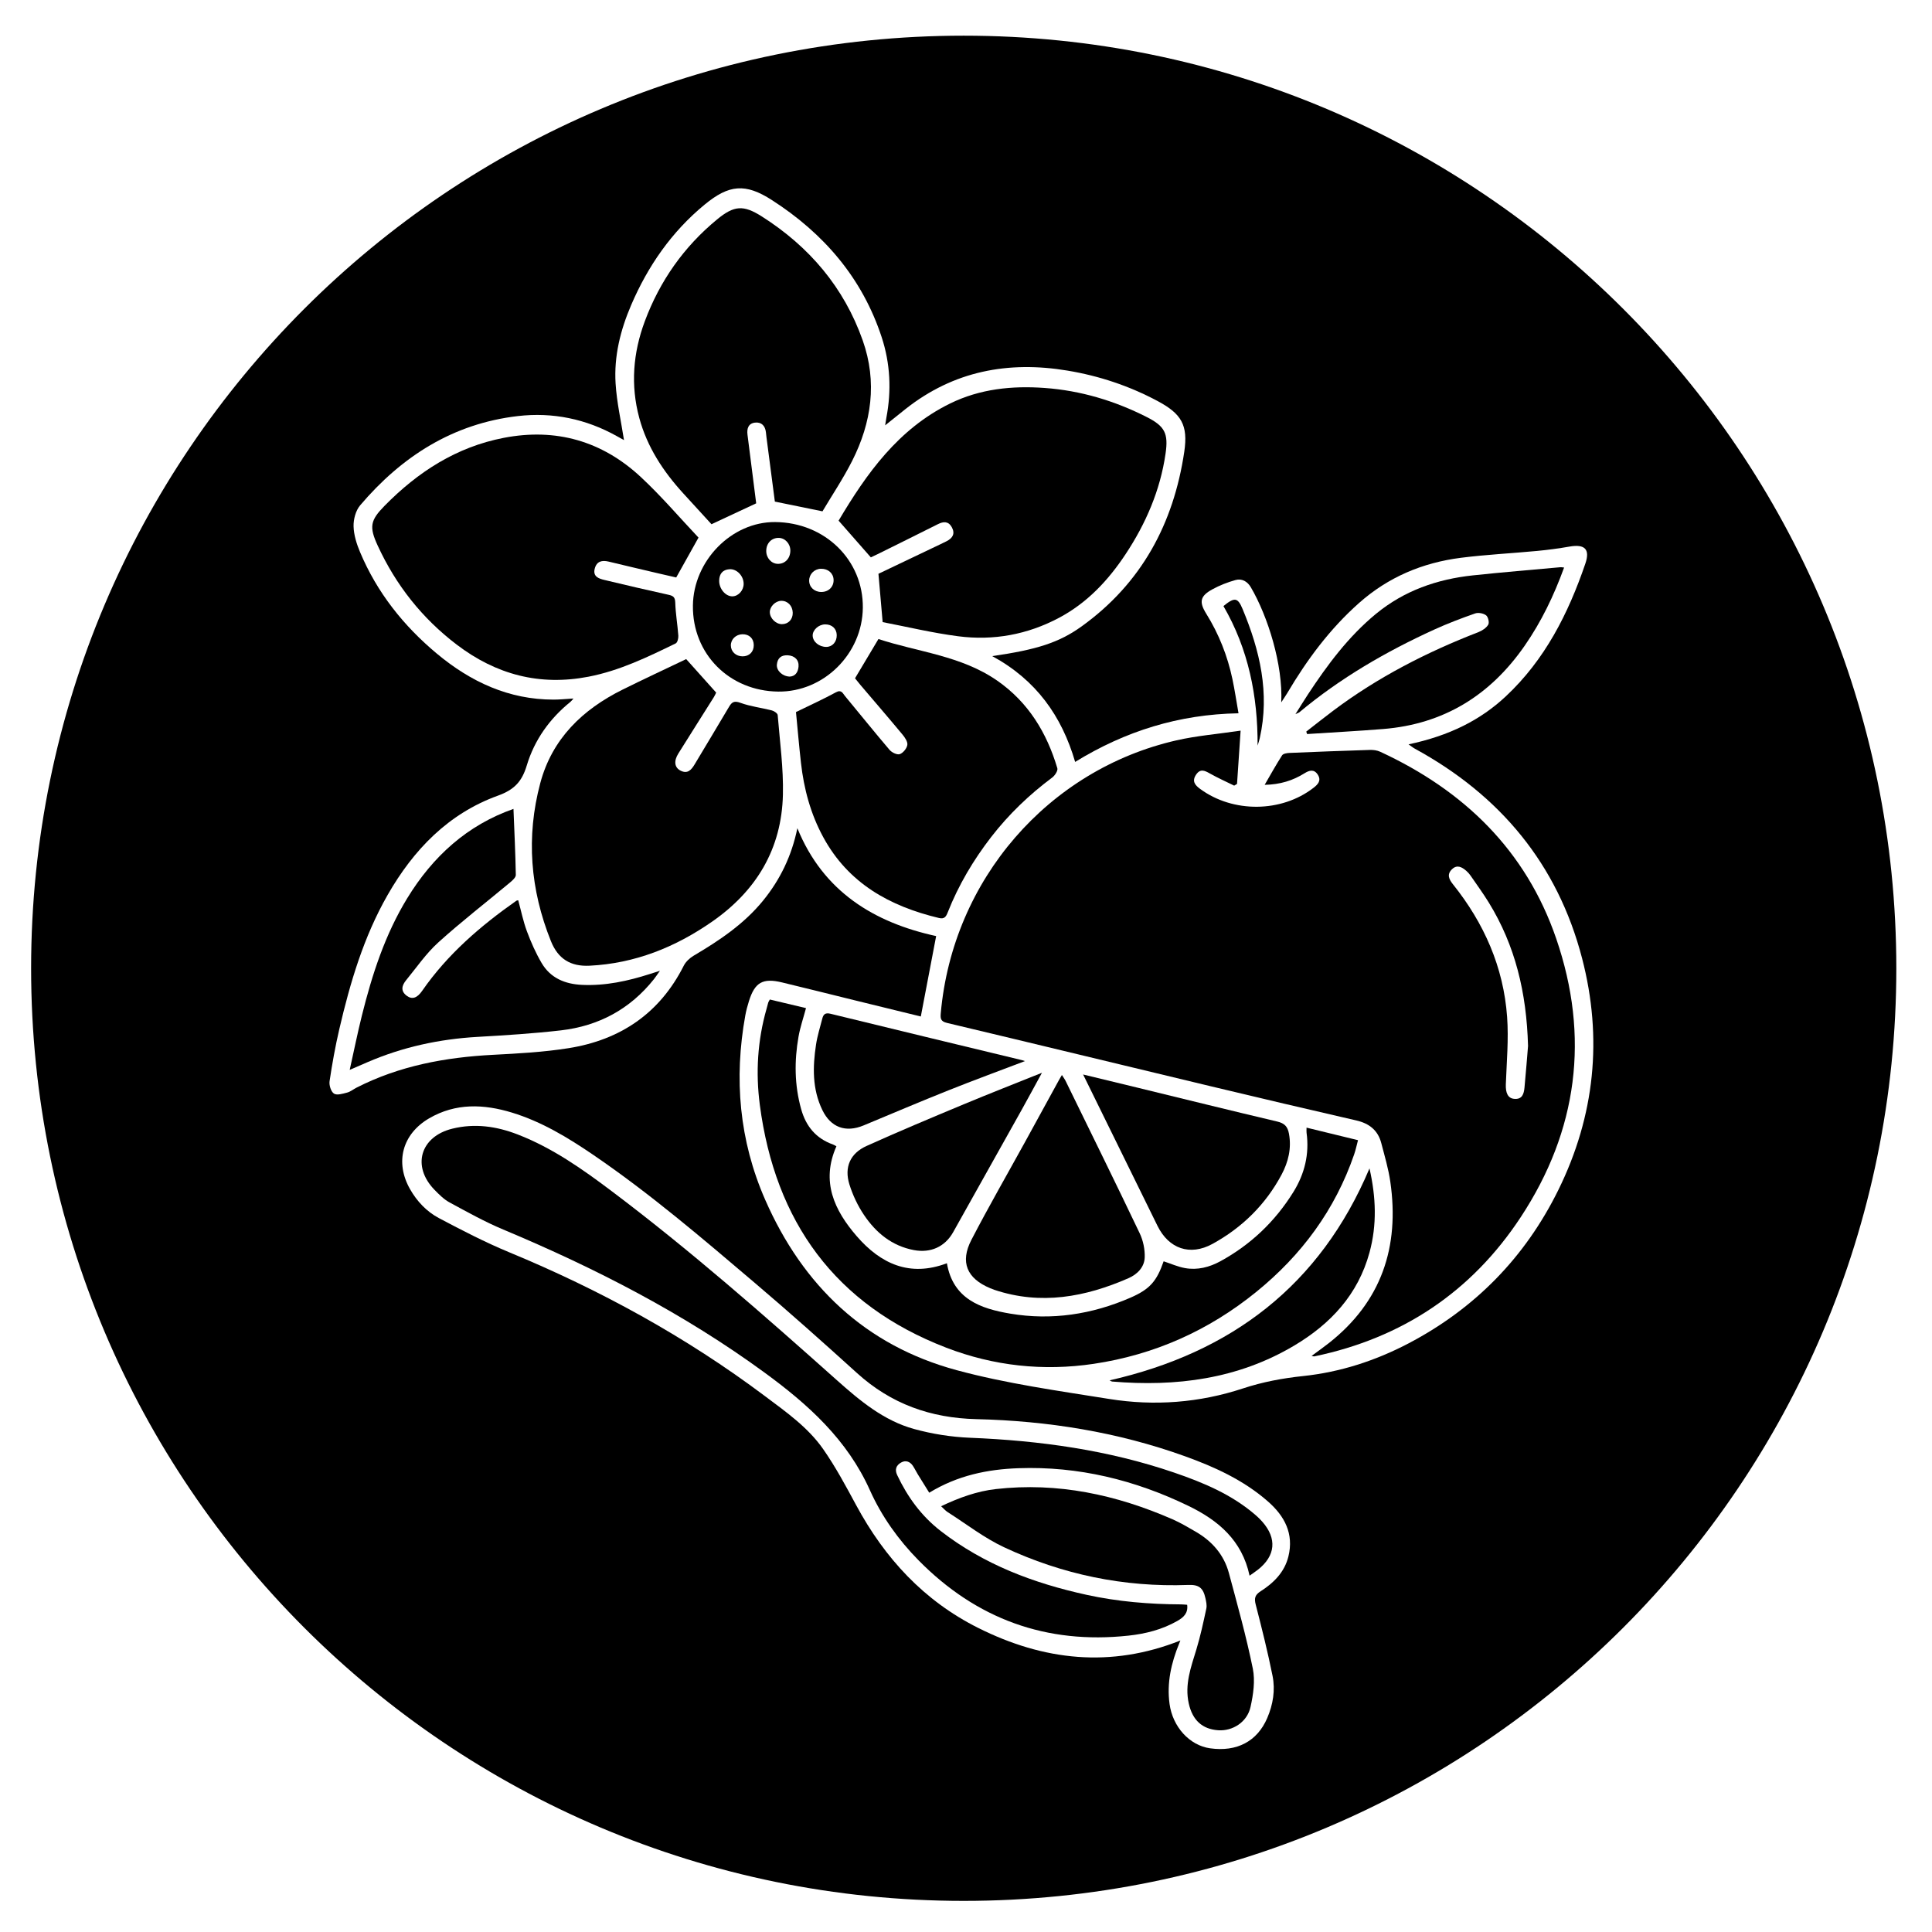 <?xml version="1.0" encoding="utf-8"?>
<!-- Generator: Adobe Illustrator 16.0.0, SVG Export Plug-In . SVG Version: 6.00 Build 0)  -->
<!DOCTYPE svg PUBLIC "-//W3C//DTD SVG 1.1//EN" "http://www.w3.org/Graphics/SVG/1.1/DTD/svg11.dtd">
<svg version="1.1" id="Layer_1" xmlns="http://www.w3.org/2000/svg" xmlns:xlink="http://www.w3.org/1999/xlink" x="0px" y="0px"
	 width="423.346px" height="423.346px" viewBox="0 0 423.346 423.346" enable-background="new 0 0 423.346 423.346"
	 xml:space="preserve">
<path display="none" d="M211.11,98.354c-34.252-0.488-62.21,28.35-62.813,61.611c-0.656,36.222,28.768,64.62,62.721,64.543
	c35.105-0.082,62.815-28.355,63.118-62.654C274.45,126.336,245.188,97.976,211.11,98.354z"/>
<g>
	<path d="M127.526,215.808c-3.734-0.172-6.915-1.493-8.852-4.804c-1.279-2.186-2.325-4.538-3.208-6.915
		c-0.82-2.204-1.287-4.539-1.908-6.813c-0.163,0.032-0.302,0.021-0.389,0.082c-7.89,5.539-15.126,11.766-20.666,19.761
		c-1.086,1.568-2.185,1.965-3.377,1.077c-1.416-1.055-1.059-2.283-0.138-3.407c2.299-2.803,4.381-5.863,7.045-8.271
		c5.063-4.578,10.48-8.763,15.724-13.142c0.533-0.445,1.279-1.105,1.27-1.654c-0.085-4.794-0.319-9.585-0.513-14.472
		c-10.104,3.54-17.658,10.386-23.268,19.557c-4.867,7.956-7.7,16.71-9.936,25.68c-0.959,3.848-1.743,7.738-2.681,11.947
		c1.551-0.671,2.734-1.186,3.918-1.695c7.674-3.307,15.694-5.049,24.032-5.529c6.114-0.353,12.238-0.73,18.32-1.431
		c8.269-0.953,15.166-4.643,20.399-11.228c0.367-0.462,0.688-0.959,1.308-1.827c-1.082,0.345-1.637,0.521-2.192,0.698
		C137.572,214.973,132.656,216.045,127.526,215.808z"/>
	<path d="M190.818,122.13c0.385-0.181,0.919-0.42,1.444-0.681c4.424-2.194,8.853-4.378,13.265-6.597
		c1.24-0.624,2.306-0.655,3.039,0.68c0.772,1.406,0.183,2.378-1.123,3.05c-0.423,0.218-0.852,0.422-1.281,0.627
		c-4.659,2.223-9.319,4.444-13.673,6.52c0.306,3.527,0.591,6.806,0.92,10.591c5.25,1.005,10.855,2.361,16.541,3.098
		c7.733,1.004,15.183-0.355,22.122-4.048c6.156-3.275,10.771-8.195,14.566-13.93c4.451-6.726,7.594-13.995,8.762-22.035
		c0.643-4.421-0.134-6.003-4.139-8.031c-7.029-3.558-14.467-5.792-22.337-6.362c-7.157-0.518-14.164,0.188-20.72,3.399
		c-11.391,5.579-18.334,15.381-24.447,25.677C186.146,116.809,188.443,119.424,190.818,122.13z"/>
	<path d="M169.839,114.395c-9.513-0.067-17.899,8.462-18.006,18.314c-0.115,10.577,7.97,18.717,18.708,18.835
		c9.964,0.11,18.416-8.268,18.526-18.364C189.182,122.714,180.744,114.471,169.839,114.395z M157.588,127.209
		c0.032-1.458,0.76-2.369,2.234-2.477c1.634-0.12,3.125,1.459,3.129,3.197c0.004,1.444-1.162,2.735-2.476,2.743
		C158.969,130.682,157.548,128.99,157.588,127.209z M162.708,143.82c-1.459-0.007-2.555-1.036-2.561-2.401
		c-0.005-1.334,1.11-2.409,2.529-2.438c1.493-0.03,2.486,0.92,2.492,2.388C165.176,142.833,164.176,143.829,162.708,143.82z
		 M167.902,120.721c0.01-1.676,1.143-2.868,2.716-2.856c1.427,0.01,2.588,1.289,2.564,2.825c-0.026,1.689-1.169,2.886-2.734,2.863
		C169.031,123.531,167.893,122.265,167.902,120.721z M168.686,134.162c-0.028-1.233,1.212-2.481,2.493-2.507
		c1.413-0.03,2.493,1.086,2.528,2.611c0.033,1.451-0.969,2.506-2.375,2.501C170.008,136.762,168.717,135.49,168.686,134.162z
		 M174.975,146.103c-0.122,1.268-0.759,2.094-1.929,2.155c-1.62-0.057-2.941-1.333-2.813-2.638c0.137-1.396,0.938-2.112,2.395-2.031
		C174.159,143.675,175.114,144.647,174.975,146.103z M177.305,127.228c0-1.427,1.152-2.58,2.598-2.599
		c1.563-0.021,2.705,0.978,2.756,2.408c0.054,1.538-1.081,2.672-2.68,2.678C178.449,129.721,177.306,128.658,177.305,127.228z
		 M181.054,141.754c-1.57,0.003-2.943-1.13-2.978-2.459c-0.033-1.251,1.312-2.47,2.734-2.479c1.496-0.01,2.516,0.937,2.539,2.355
		C183.372,140.653,182.396,141.751,181.054,141.754z"/>
	<path d="M148.058,140.986c0.388-0.189,0.621-1.126,0.58-1.692c-0.172-2.421-0.601-4.829-0.674-7.25
		c-0.036-1.191-0.451-1.489-1.481-1.715c-4.701-1.034-9.389-2.129-14.069-3.253c-1.245-0.299-2.544-0.747-2.091-2.483
		c0.424-1.622,1.59-1.886,3.073-1.527c3.583,0.869,7.175,1.706,10.765,2.55c1.426,0.335,2.854,0.657,4.013,0.923
		c1.704-3.047,3.261-5.832,4.885-8.737c-4.096-4.334-8.123-9.07-12.644-13.276c-8.476-7.884-18.576-10.793-30.018-8.586
		c-10.375,2.001-18.812,7.456-26.107,14.871c-3.173,3.224-3.428,4.624-1.519,8.764c3.986,8.645,9.714,15.9,17.317,21.686
		c8.618,6.558,18.154,9.088,28.865,7.02C135.756,146.965,141.91,143.983,148.058,140.986z"/>
	<path d="M276.042,161.754c2.232-9.904,0.022-19.232-3.771-28.324c-1.063-2.546-1.765-2.596-4.187-0.627
		c5.468,9.411,7.533,19.695,7.485,30.574C275.729,162.836,275.918,162.302,276.042,161.754z"/>
	<path d="M275.212,332.063c-5.222-4.559-11.494-7.179-17.919-9.38c-14.474-4.957-29.454-7.015-44.7-7.634
		c-4.119-0.167-8.305-0.824-12.279-1.916c-6.642-1.825-11.866-6.179-16.913-10.681c-16.045-14.311-32.187-28.505-49.379-41.451
		c-6.43-4.843-12.982-9.465-20.558-12.403c-4.66-1.809-9.426-2.491-14.341-1.282c-7.05,1.733-8.944,8.26-3.891,13.425
		c0.992,1.015,2.045,2.074,3.272,2.738c3.862,2.09,7.719,4.246,11.761,5.939c20.208,8.466,39.577,18.405,57.32,31.386
		c9.532,6.974,18.059,14.646,23.039,25.754c2.554,5.695,6.231,10.855,10.653,15.345c12.674,12.864,28.012,18.446,46.002,16.503
		c3.744-0.405,7.38-1.324,10.698-3.217c1.341-0.764,2.41-1.7,2.155-3.543c-0.494-0.034-0.902-0.086-1.311-0.088
		c-6.981-0.03-13.908-0.603-20.742-2.099c-11.572-2.533-22.457-6.626-31.933-13.968c-4.245-3.288-7.292-7.467-9.559-12.282
		c-0.577-1.228-0.183-2.138,0.848-2.727c1.022-0.584,1.972-0.232,2.62,0.752c0.391,0.596,0.701,1.245,1.074,1.854
		c0.821,1.34,1.659,2.67,2.487,4.001c6.209-3.792,12.767-5.133,19.552-5.371c13.117-0.46,25.507,2.57,37.269,8.271
		c6.52,3.159,11.727,7.55,13.373,15.28c0.798-0.57,1.342-0.928,1.851-1.329c3.842-3.038,4.182-6.812,0.942-10.496
		C276.173,332.953,275.703,332.491,275.212,332.063z"/>
	<path d="M169.14,155.672c-2.292-0.593-4.692-0.86-6.898-1.669c-1.374-0.503-1.879-0.167-2.505,0.894
		c-2.477,4.202-5.005,8.373-7.506,12.562c-0.725,1.215-1.557,2.218-3.138,1.388c-1.301-0.684-1.478-2.091-0.46-3.721
		c2.583-4.137,5.201-8.252,7.796-12.382c0.241-0.384,0.415-0.811,0.5-0.979c-2.275-2.543-4.405-4.923-6.569-7.341
		c-4.61,2.207-9.296,4.381-13.922,6.678c-8.8,4.372-15.46,10.77-18.056,20.511c-3.131,11.754-2.203,23.319,2.34,34.617
		c1.566,3.893,4.312,5.583,8.465,5.378c9.93-0.492,18.736-4.024,26.821-9.637c9.731-6.757,15.275-15.958,15.547-27.852
		c0.133-5.799-0.675-11.623-1.146-17.427C170.379,156.309,169.635,155.8,169.14,155.672z"/>
	<path d="M269.284,344.708c-1.087-4.049-3.698-7.009-7.301-9.09c-1.647-0.951-3.292-1.935-5.03-2.695
		c-12.362-5.409-25.208-8.167-38.748-6.633c-4.142,0.47-8.047,1.886-11.987,3.759c0.563,0.514,0.947,0.978,1.43,1.285
		c4.103,2.615,8.006,5.666,12.379,7.71c12.744,5.958,26.232,8.778,40.353,8.254c2.294-0.086,3.253,0.608,3.754,2.884
		c0.164,0.746,0.356,1.571,0.202,2.288c-0.648,3.009-1.289,6.029-2.185,8.97c-1.181,3.877-2.601,7.672-1.661,11.843
		c0.817,3.638,2.93,5.603,6.43,5.854c3.156,0.228,6.354-1.767,7.095-5.086c0.609-2.729,1.048-5.753,0.505-8.431
		C273.09,358.585,271.148,351.649,269.284,344.708z"/>
	<path d="M314.288,137.949c2.915-1.331,5.925-2.472,8.95-3.531c0.694-0.243,1.811-0.032,2.401,0.412
		c0.454,0.341,0.746,1.591,0.469,2.051c-0.436,0.726-1.337,1.317-2.167,1.639c-11.314,4.381-22.021,9.874-31.753,17.173
		c-2.01,1.508-3.976,3.076-5.961,4.617c0.065,0.178,0.13,0.356,0.194,0.535c5.549-0.362,11.103-0.658,16.645-1.101
		c13.28-1.063,23.478-7.375,31.026-18.252c3.658-5.271,6.395-10.966,8.638-17.133c-0.439-0.042-0.615-0.087-0.785-0.072
		c-6.397,0.586-12.8,1.108-19.187,1.788c-7.846,0.835-15.066,3.343-21.246,8.429c-6.049,4.98-10.654,11.182-14.918,17.668
		c-0.86,1.309-1.679,2.646-2.731,4.31c0.559-0.258,0.724-0.297,0.84-0.394C293.676,148.592,303.691,142.785,314.288,137.949z"/>
	<path d="M136.751,96.44c-0.006-0.001-0.013-0.001-0.019-0.004c0,0.002,0,0.004,0.001,0.006
		C136.743,96.44,136.743,96.441,136.751,96.44z"/>
	<path d="M136.751,96.44C136.825,96.461,136.902,96.423,136.751,96.44L136.751,96.44z"/>
	<path d="M149.696,108.082c2.153,2.358,4.311,4.712,6.208,6.788c3.393-1.586,6.493-3.035,9.795-4.579
		c-0.621-4.901-1.265-9.97-1.906-15.039c-0.169-1.345,0.186-2.49,1.676-2.65c1.398-0.149,2.197,0.709,2.361,2.112
		c0.042,0.355,0.072,0.711,0.118,1.065c0.626,4.817,1.255,9.634,1.842,14.132c3.587,0.733,6.92,1.415,10.435,2.133
		c2.095-3.529,4.524-7.151,6.482-11.013c4.287-8.452,5.55-17.333,2.338-26.428c-4.112-11.647-11.726-20.57-22.098-27.165
		c-4.067-2.586-6.096-2.426-9.834,0.654c-7.281,5.999-12.533,13.484-15.819,22.3c-2.577,6.913-3.159,14.007-1.209,21.204
		C141.809,97.949,145.309,103.277,149.696,108.082z"/>
	<path d="M296.731,252.943c0.336-0.976,0.544-1.994,0.84-3.102c-3.911-0.953-7.516-1.832-11.278-2.749
		c0,0.547-0.034,0.836,0.005,1.117c0.642,4.681-0.425,9.014-2.879,12.972c-3.999,6.449-9.336,11.544-16.009,15.188
		c-2.404,1.313-5.017,1.986-7.742,1.498c-1.601-0.286-3.127-0.979-4.688-1.489c-1.521,4.363-3.008,6.115-7.264,7.968
		c-8.438,3.674-17.281,5.029-26.353,3.499c-6.45-1.088-12.526-3.168-13.875-11.043c-8.179,3.104-14.556,0.091-19.775-5.947
		c-4.886-5.651-7.868-11.948-4.435-19.678c-0.239-0.128-0.477-0.298-0.741-0.391c-3.732-1.316-5.932-3.984-6.983-7.741
		c-1.474-5.266-1.517-10.583-0.576-15.914c0.365-2.068,1.061-4.079,1.637-6.23c-2.663-0.635-5.247-1.249-7.926-1.887
		c-0.191,0.356-0.302,0.502-0.351,0.667c-0.137,0.453-0.24,0.918-0.37,1.374c-1.974,6.914-2.404,13.979-1.474,21.053
		c3.362,25.568,16.483,43.821,40.856,53.203c10.383,3.997,21.259,5.184,32.311,3.534c13.297-1.986,25.183-7.293,35.628-15.77
		C285.216,275.018,292.554,265.098,296.731,252.943z"/>
	<path d="M300.09,274.447c1.657-6.076,1.429-12.12-0.003-18.422c-10.831,25.653-30.283,40.374-56.943,46.442
		c0.32,0.161,0.422,0.251,0.528,0.26c14.057,1.181,27.571-0.539,39.917-7.876C291.564,290.111,297.575,283.676,300.09,274.447z"/>
	<path d="M211.173,7.817C98.311,7.817,6.817,99.311,6.817,212.173c0,112.863,91.494,204.355,204.356,204.355
		c112.863,0,204.356-91.492,204.356-204.355C415.529,99.311,324.036,7.817,211.173,7.817z M282.319,341.06
		c-0.846,3.438-3.223,5.795-6.094,7.629c-1.229,0.785-1.427,1.525-1.069,2.912c1.336,5.177,2.636,10.369,3.688,15.608
		c0.632,3.141,0.106,6.308-1.168,9.268c-2.201,5.114-6.665,7.44-12.513,6.618c-4.521-0.636-8.199-4.704-8.885-9.718
		c-0.634-4.633,0.368-8.984,2.1-13.23c0.104-0.253,0.204-0.507,0.272-0.677c-15.245,6.049-29.943,4.432-44.295-2.751
		c-11.929-5.972-20.486-15.292-26.759-26.919c-2.257-4.184-4.519-8.405-7.235-12.291c-3.343-4.782-8.148-8.145-12.77-11.611
		c-17.284-12.967-36.073-23.243-56.021-31.5c-5.256-2.176-10.336-4.812-15.372-7.474c-2.702-1.428-4.826-3.669-6.362-6.377
		c-3.336-5.886-1.669-12.073,4.195-15.492c5.834-3.4,11.988-3.137,18.146-1.26c6.493,1.98,12.262,5.473,17.832,9.27
		c12.47,8.504,23.92,18.308,35.399,28.059c7.578,6.438,15.007,13.058,22.373,19.738c7.457,6.763,16.124,9.866,26.168,10.105
		c15.608,0.373,30.926,2.81,45.678,8.123c6.573,2.367,12.907,5.257,18.233,9.935C281.501,332.221,283.542,336.085,282.319,341.06z
		 M341.483,260.723c-7.265,14.76-18.29,26.028-32.882,33.666c-7.222,3.779-14.918,6.279-23.052,7.136
		c-4.506,0.475-8.864,1.286-13.197,2.715c-9.531,3.144-19.397,3.891-29.279,2.308c-11.205-1.794-22.525-3.359-33.447-6.311
		c-19.986-5.401-33.709-18.512-41.964-37.358c-5.683-12.975-6.858-26.502-4.346-40.39c0.189-1.051,0.473-2.091,0.792-3.11
		c1.289-4.119,3.024-5.122,7.231-4.112c5.32,1.278,10.626,2.616,15.94,3.922c4.902,1.204,9.807,2.401,14.492,3.548
		c1.136-5.956,2.222-11.652,3.36-17.618c-13.593-2.969-24.737-9.717-30.411-23.64c-1.238,6.039-3.756,11.264-7.531,15.891
		c-4.177,5.12-9.553,8.714-15.167,12.029c-0.873,0.515-1.749,1.323-2.196,2.21c-5.265,10.445-13.899,16.264-25.23,18.068
		c-5.449,0.867-11.004,1.169-16.526,1.456c-10.45,0.542-20.549,2.397-29.957,7.203c-0.688,0.352-1.321,0.884-2.046,1.073
		c-0.951,0.248-2.237,0.65-2.884,0.229c-0.658-0.429-1.098-1.837-0.967-2.716c0.569-3.82,1.253-7.633,2.129-11.396
		c2.378-10.218,5.339-20.243,10.597-29.428c5.67-9.904,13.298-17.827,24.171-21.755c3.63-1.312,5.266-3.125,6.322-6.636
		c1.675-5.566,5.003-10.228,9.57-13.925c0.173-0.14,0.306-0.331,0.66-0.722c-1.629,0.095-2.996,0.242-4.363,0.242
		c-9.824,0-18.165-3.905-25.539-10.044c-7.329-6.103-13.155-13.432-16.871-22.286c-0.749-1.783-1.373-3.754-1.418-5.654
		c-0.036-1.536,0.471-3.446,1.443-4.59c9.108-10.719,20.344-17.905,34.553-19.557c7.633-0.887,14.937,0.619,21.7,4.401
		c0.518,0.29,1.032,0.588,1.558,0.864c0.001,0.001,0.003,0,0.005,0.001c-0.64-4.141-1.587-8.259-1.844-12.421
		c-0.369-5.96,1.057-11.686,3.414-17.174c3.677-8.564,8.856-16.035,16.078-21.992c5.368-4.428,8.948-4.749,14.765-1.006
		c11.361,7.31,19.792,17.06,24.054,30.056c1.887,5.758,2.163,11.675,1.023,17.643c-0.088,0.461-0.15,0.926-0.267,1.66
		c1.622-1.299,3.041-2.447,4.473-3.58c10.528-8.334,22.513-10.582,35.517-8.411c6.915,1.154,13.498,3.35,19.695,6.656
		c5.23,2.79,6.733,5.255,5.859,11.136c-2.342,15.752-9.391,28.842-22.516,38.269c-4.939,3.548-9.836,5.093-19.562,6.495
		c9.607,5.231,15.217,13.084,18.169,23.186c10.967-6.75,22.73-10.429,35.796-10.657c-0.46-2.611-0.819-5.059-1.329-7.474
		c-1.079-5.108-2.974-9.9-5.739-14.344c-1.619-2.6-1.348-3.871,1.349-5.349c1.591-0.872,3.329-1.548,5.078-2.035
		c1.377-0.383,2.597,0.319,3.326,1.562c3.768,6.415,7.067,17.048,6.681,25.246c0.612-0.941,0.983-1.47,1.312-2.025
		c4.326-7.317,9.333-14.072,15.738-19.751c6.415-5.688,13.938-8.837,22.33-9.904c5.541-0.704,11.137-0.974,16.702-1.503
		c2.365-0.225,4.729-0.538,7.068-0.949c3.36-0.591,4.567,0.567,3.481,3.743c-3.737,10.933-8.845,21.055-17.446,29.092
		c-5.527,5.165-12.321,8.601-21.288,10.499c0.586,0.406,0.966,0.723,1.392,0.955c18.647,10.183,31.257,25.254,36.633,45.938
		C351.219,227.482,349.465,244.506,341.483,260.723z"/>
	<path d="M207.677,199.906c2.354-5.963,5.596-11.431,9.506-16.489c3.844-4.972,8.346-9.285,13.389-13.047
		c0.582-0.435,1.275-1.499,1.116-2.032c-2.318-7.788-6.349-14.44-13.155-19.178c-7.907-5.503-17.426-6.287-26.045-9.134
		c-1.767,2.961-3.423,5.737-5.133,8.602c0.335,0.415,0.733,0.932,1.155,1.427c3.084,3.627,6.196,7.232,9.238,10.894
		c0.537,0.646,1.179,1.588,1.07,2.283c-0.122,0.774-0.927,1.764-1.658,2.018c-0.583,0.202-1.742-0.354-2.23-0.927
		c-3.32-3.893-6.52-7.891-9.791-11.828c-0.468-0.564-0.751-1.457-1.962-0.797c-2.741,1.494-5.593,2.783-8.76,4.331
		c0.335,3.446,0.662,7.291,1.092,11.124c0.642,5.723,2.118,11.206,4.888,16.301c5.51,10.133,14.583,15.134,25.371,17.707
		C206.964,201.443,207.312,200.833,207.677,199.906z"/>
	<path d="M302.437,164.726c-0.669-0.309-1.493-0.423-2.238-0.4c-5.893,0.182-11.784,0.408-17.675,0.66
		c-0.55,0.024-1.354,0.156-1.591,0.526c-1.349,2.106-2.561,4.299-3.818,6.463c3.388-0.061,6.182-0.936,8.73-2.531
		c1.078-0.676,2.118-0.954,2.924,0.323c0.804,1.275,0.028,2.106-0.935,2.852c-7.04,5.456-17.65,5.553-24.863,0.245
		c-1.132-0.832-1.838-1.698-0.887-3.113c0.932-1.386,1.896-0.902,3.042-0.255c1.722,0.972,3.536,1.778,5.313,2.654
		c0.207-0.125,0.415-0.25,0.623-0.376c0.251-3.727,0.502-7.455,0.785-11.674c-5.05,0.747-9.638,1.118-14.079,2.132
		c-28.01,6.399-49.008,30.456-51.623,59.775c-0.102,1.136-0.063,1.798,1.345,2.133c19.319,4.596,38.615,9.286,57.928,13.913
		c10.58,2.534,21.17,5.03,31.774,7.462c2.832,0.65,4.742,2.149,5.477,4.963c0.734,2.815,1.573,5.63,1.985,8.5
		c2.049,14.245-1.933,26.251-13.483,35.332c-1.188,0.935-2.423,1.804-3.771,2.805c0.357,0.064,0.479,0.122,0.582,0.101
		c19.241-3.997,34.463-14.136,45.241-30.507c12.507-18.994,15.163-39.556,7.77-61.066
		C334.35,186.313,320.762,173.201,302.437,164.726z M334.054,238.288c-0.132,1.369-0.467,2.685-2.311,2.491
		c-1.336-0.141-1.85-1.32-1.78-3.182c0.181-4.918,0.633-9.867,0.282-14.755c-0.783-10.924-5.053-20.566-11.876-29.086
		c-0.893-1.115-1.355-2.172-0.204-3.286c1.123-1.086,2.19-0.472,3.146,0.361c0.355,0.309,0.676,0.674,0.942,1.062
		c1.35,1.958,2.753,3.884,3.996,5.908c5.749,9.357,8.262,19.637,8.581,31.402C334.624,231.655,334.37,234.975,334.054,238.288z"/>
	<path d="M189.874,251.111c-3.589,1.621-4.919,4.67-3.749,8.42c0.731,2.347,1.83,4.668,3.202,6.705
		c2.626,3.902,6.118,6.784,10.939,7.689c3.628,0.683,6.781-0.7,8.587-3.915c5.011-8.918,10.006-17.845,14.993-26.775
		c1.441-2.579,2.838-5.182,4.47-8.165c-6.032,2.425-11.617,4.602-17.146,6.909C204.042,244.954,196.911,247.931,189.874,251.111z"/>
	<path d="M265.669,272.574c6.512-3.565,11.66-8.631,15.161-15.202c1.46-2.741,2.205-5.736,1.611-8.957
		c-0.287-1.564-0.974-2.283-2.556-2.655c-10.175-2.401-20.323-4.916-30.48-7.39c-3.85-0.938-7.701-1.866-12.069-2.924
		c5.605,11.41,10.945,22.288,16.295,33.162C256.099,273.624,260.753,275.265,265.669,272.574z"/>
	<path d="M232.689,235.557c-0.285,0.488-0.461,0.772-0.621,1.065c-2.458,4.485-4.907,8.976-7.372,13.457
		c-3.955,7.191-8.054,14.31-11.834,21.592c-2.542,4.896-0.99,8.472,4.089,10.596c0.329,0.139,0.661,0.271,0.999,0.384
		c10.141,3.373,19.844,1.571,29.316-2.565c1.945-0.85,3.495-2.412,3.568-4.566c0.06-1.752-0.341-3.687-1.097-5.272
		c-5.325-11.163-10.795-22.256-16.227-33.368C233.318,236.48,233.044,236.121,232.689,235.557z"/>
	<path d="M189.242,246.604c6.204-2.584,12.392-5.211,18.632-7.703c5.49-2.194,11.043-4.229,16.719-6.391
		c-0.278-0.088-0.471-0.162-0.669-0.211c-13.983-3.378-27.97-6.736-41.942-10.16c-1.137-0.278-1.558,0.118-1.794,1.042
		c-0.486,1.897-1.083,3.781-1.376,5.71c-0.744,4.882-0.844,9.739,1.382,14.345C182.04,247.055,185.305,248.243,189.242,246.604z"/>
</g>
</svg>
